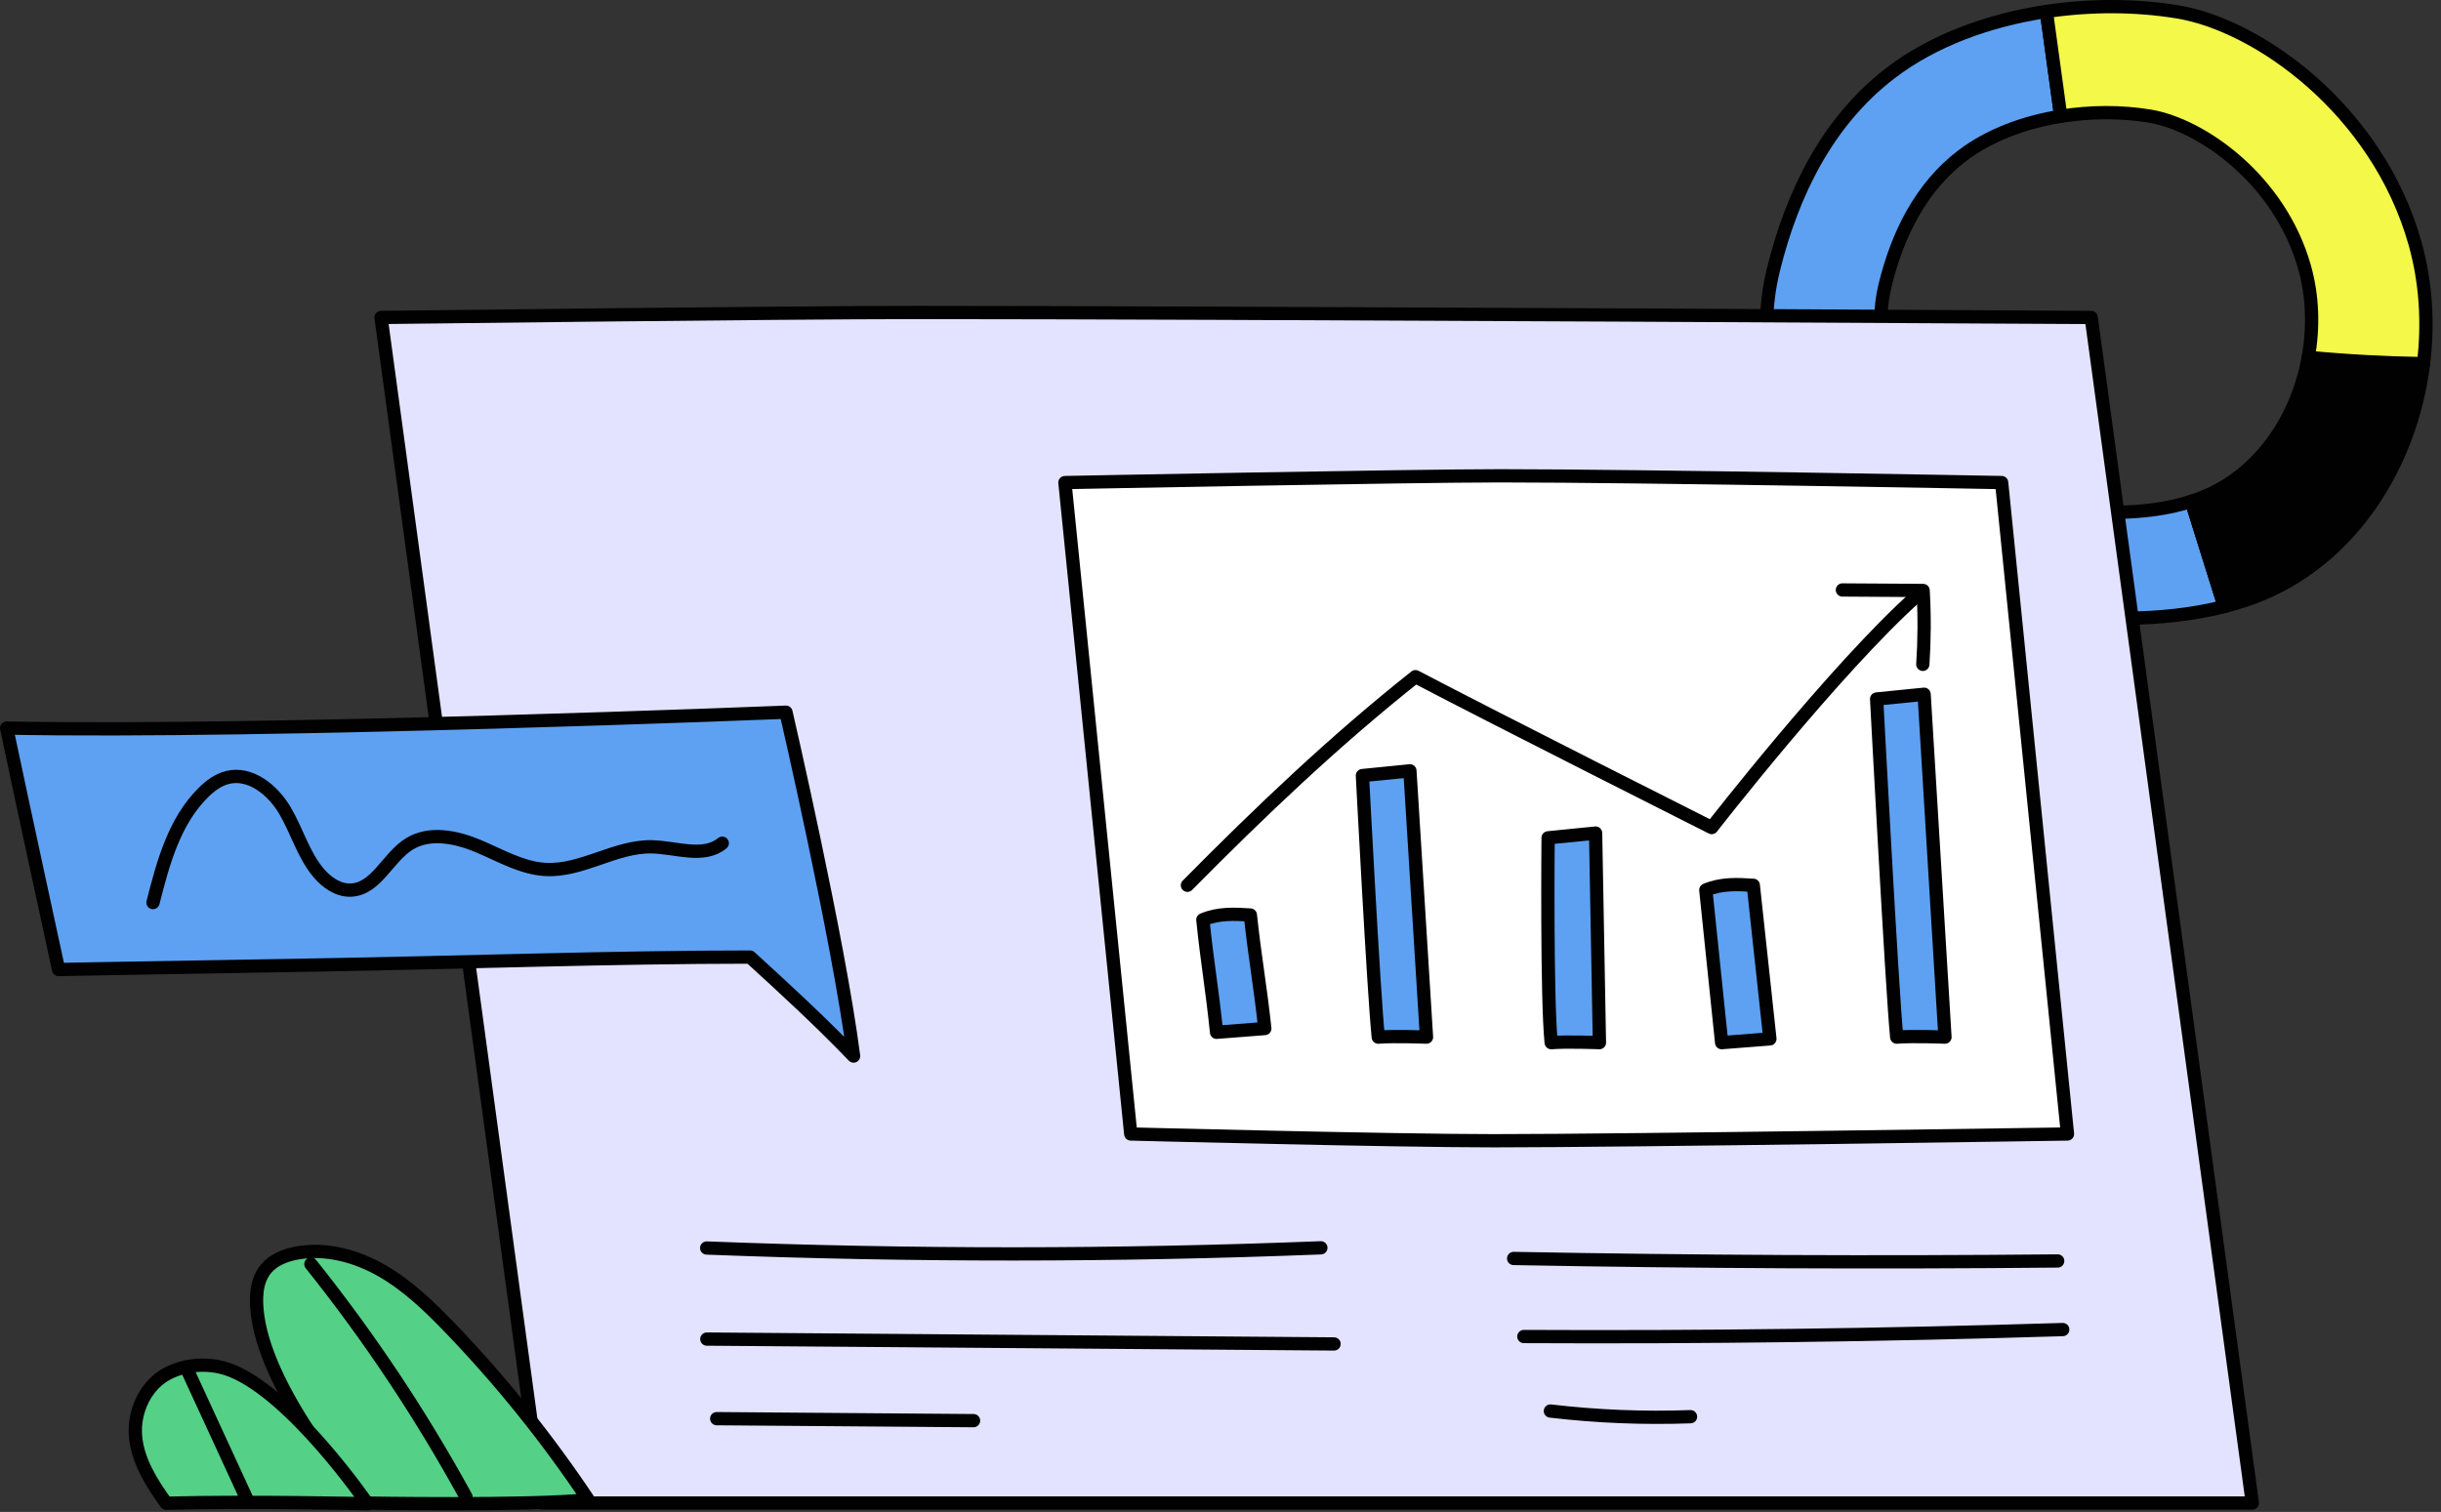<svg xmlns="http://www.w3.org/2000/svg" width="276" height="171" viewBox="0 0 276 171" fill="none" style="width: 100%; height: 100%;"><rect x="0" y="0" width="276" height="171" fill="#333333" stroke="none"/><g clip-path="url(#clip0_35_3372)"><path d="M239.186 57.946C235.727 57.987 232.243 57.648 228.93 56.654C223.805 55.115 219.121 51.935 216.114 47.509C213.107 43.082 211.878 37.4 213.158 32.203C214.56 26.512 217.183 21.181 221.843 17.627C224.925 15.276 228.896 13.812 233.005 13.151C232.463 9.2 231.921 5.248 231.379 1.297C224.913 2.267 218.638 4.539 213.797 8.233C206.667 13.672 202.651 21.83 200.507 30.538C198.549 38.49 200.428 47.186 205.03 53.959C209.632 60.733 216.799 65.599 224.642 67.953C229.712 69.475 235.043 69.993 240.336 69.93C244.089 69.885 247.874 69.529 251.498 68.597C250.256 64.631 249.014 60.665 247.772 56.698C245.021 57.593 242.089 57.91 239.186 57.944V57.946Z" fill="#5EA1F2" stroke="#010101" stroke-width="1.5" stroke-linecap="round" stroke-linejoin="round"></path><path d="M249.358 56.117C248.838 56.338 248.307 56.526 247.772 56.7C249.014 60.666 250.256 64.632 251.498 68.599C252.997 68.214 254.472 67.74 255.901 67.133C266.172 62.77 272.645 52.268 274.02 41.128C269.67 41.062 265.322 40.828 260.991 40.412C259.776 47.201 255.671 53.436 249.358 56.117Z" fill="#010101" stroke="#010101" stroke-width="1.5" stroke-linecap="round" stroke-linejoin="round"></path><path d="M273.057 27.502C268.792 12.364 255.262 2.834 246.248 1.349C241.568 0.578 236.415 0.542 231.379 1.298C231.921 5.249 232.463 9.201 233.005 13.152C236.4 12.606 239.889 12.608 243.05 13.129C248.941 14.1 257.782 20.327 260.57 30.22C261.497 33.51 261.597 37.029 260.992 40.412C265.323 40.828 269.67 41.061 274.021 41.128C274.584 36.567 274.297 31.9 273.058 27.503L273.057 27.502Z" fill="#F3F849" stroke="#010101" stroke-width="1.5" stroke-linecap="round" stroke-linejoin="round"></path><path d="M61.304 169.993L43.085 35.905C43.085 35.905 88.452 35.343 103.404 35.343C136.793 35.343 236.45 35.905 236.45 35.905L254.669 169.993H61.304Z" fill="#E3E3FF" stroke="#010101" stroke-width="1.5" stroke-linecap="round" stroke-linejoin="round"></path><path d="M127.852 128.256L120.409 54.58C120.409 54.58 159.359 53.815 169.623 53.815C185.837 53.815 226.323 54.58 226.323 54.58L233.766 128.256C233.766 128.256 184.035 129.021 168.903 129.021C157.557 129.021 127.852 128.256 127.852 128.256Z" fill="white" stroke="#010101" stroke-width="1.5" stroke-linecap="round" stroke-linejoin="round"></path><path d="M79.902 141.152C103.039 142.049 126.21 142.041 149.347 141.129" stroke="#010101" stroke-width="1.5" stroke-linecap="round" stroke-linejoin="round"></path><path d="M79.919 151.452C103.559 151.635 127.199 151.819 150.839 152.002" stroke="#010101" stroke-width="1.5" stroke-linecap="round" stroke-linejoin="round"></path><path d="M81.037 160.453L110.076 160.678" stroke="#010101" stroke-width="1.5" stroke-linecap="round" stroke-linejoin="round"></path><path d="M171.146 142.334C191.648 142.719 212.156 142.813 232.66 142.617" stroke="#010101" stroke-width="1.5" stroke-linecap="round" stroke-linejoin="round"></path><path d="M172.299 151.163C192.612 151.267 212.927 151.004 233.231 150.375" stroke="#010101" stroke-width="1.5" stroke-linecap="round" stroke-linejoin="round"></path><path d="M175.3 159.59C180.555 160.208 185.857 160.422 191.145 160.231" stroke="#010101" stroke-width="1.5" stroke-linecap="round" stroke-linejoin="round"></path><path d="M66.512 169.626C61.892 162.704 56.658 156.193 50.89 150.193C48.561 147.77 46.112 145.405 43.198 143.729C40.284 142.053 36.835 141.11 33.531 141.726C32.226 141.97 30.909 142.492 30.066 143.517C28.887 144.948 28.889 147 29.138 148.838C30.387 158.051 41.025 169.992 41.025 169.992C41.025 169.992 59.857 170.327 66.512 169.625V169.626Z" fill="#55D087" stroke="#010101" stroke-width="1.5" stroke-linecap="round" stroke-linejoin="round"></path><path d="M35.153 142.969C41.748 151.219 47.624 160.043 52.692 169.309" stroke="#010101" stroke-width="1.5" stroke-linecap="round" stroke-linejoin="round"></path><path d="M41.544 170.073C41.544 170.073 33.14 157.825 26.18 155.021C23.914 154.108 21.186 154.206 19.008 155.313C16.493 156.591 15.102 159.578 15.32 162.391C15.538 165.203 17.175 167.781 18.79 170.017C28.224 169.772 41.544 170.073 41.544 170.073Z" fill="#55D087" stroke="#010101" stroke-width="1.5" stroke-linecap="round" stroke-linejoin="round"></path><path d="M21.186 154.951C23.419 159.798 25.651 164.646 27.884 169.493" stroke="#010101" stroke-width="1.5" stroke-linecap="round" stroke-linejoin="round"></path><path d="M134.261 100.127C142.451 91.837 150.897 83.788 160.046 76.534C169.601 81.544 193.54 93.598 193.54 93.598C193.54 93.598 207.493 75.635 216.751 67.367" stroke="#010101" stroke-width="1.5" stroke-linecap="round" stroke-linejoin="round"></path><path d="M208.317 66.726L217.445 66.784C217.607 69.566 217.595 72.358 217.41 75.139" stroke="#010101" stroke-width="1.5" stroke-linecap="round" stroke-linejoin="round"></path><path d="M136.005 104.025C136.522 109.048 137.039 111.731 137.555 116.754C139.373 116.612 141.192 116.47 143.01 116.328C142.465 111.268 141.92 108.548 141.375 103.488C139.586 103.379 137.798 103.271 136.004 104.025H136.005Z" fill="#5EA1F2" stroke="#010101" stroke-width="1.5" stroke-linecap="round" stroke-linejoin="round"></path><path d="M192.873 100.664C193.39 105.687 194.147 112.901 194.664 117.925C196.482 117.783 198.301 117.641 200.119 117.499C199.574 112.439 198.789 105.188 198.244 100.128C196.455 100.019 194.667 99.91 192.873 100.664Z" fill="#5EA1F2" stroke="#010101" stroke-width="1.5" stroke-linecap="round" stroke-linejoin="round"></path><path d="M154.046 87.719C154.046 87.719 155.32 112.277 155.837 117.301C157.655 117.159 161.292 117.301 161.292 117.301L159.417 87.183L154.046 87.719Z" fill="#5EA1F2" stroke="#010101" stroke-width="1.5" stroke-linecap="round" stroke-linejoin="round"></path><path d="M212.187 79.058C212.187 79.058 213.942 112.276 214.459 117.3C216.277 117.158 219.914 117.3 219.914 117.3L217.558 78.521L212.187 79.058Z" fill="#5EA1F2" stroke="#010101" stroke-width="1.5" stroke-linecap="round" stroke-linejoin="round"></path><path d="M175.042 94.76C175.042 94.76 174.873 112.901 175.39 117.924C177.208 117.782 180.845 117.924 180.845 117.924L180.413 94.223L175.042 94.76Z" fill="#5EA1F2" stroke="#010101" stroke-width="1.5" stroke-linecap="round" stroke-linejoin="round"></path><path d="M0.75 82.343C30.081 82.926 88.869 80.551 88.869 80.551C88.869 80.551 94.831 106.317 96.513 119.44C92.717 115.483 88.668 111.768 84.811 108.247C69.377 108.247 52.371 108.862 36 109.138C12.791 109.529 6.625 109.656 6.625 109.656C6.625 109.656 2.644 91.329 0.75 82.343Z" fill="#5EA1F2" stroke="#010101" stroke-width="1.5" stroke-linecap="round" stroke-linejoin="round"></path><path d="M17.3 102.081C18.438 97.598 19.708 92.877 23.002 89.63C23.767 88.876 24.659 88.204 25.699 87.939C28.304 87.276 30.851 89.352 32.215 91.668C33.579 93.984 34.304 96.691 36.04 98.743C36.962 99.832 38.268 100.735 39.693 100.67C42.559 100.54 43.839 96.964 46.278 95.453C48.579 94.027 51.586 94.65 54.081 95.698C56.576 96.746 59.004 98.198 61.707 98.338C65.818 98.552 69.595 95.684 73.711 95.776C76.443 95.837 79.555 97.104 81.664 95.368" stroke="#010101" stroke-width="1.5" stroke-linecap="round" stroke-linejoin="round"></path></g><defs><clipPath id="clip0_35_3372"><rect width="275.046" height="170.823" fill="white"></rect></clipPath></defs></svg>